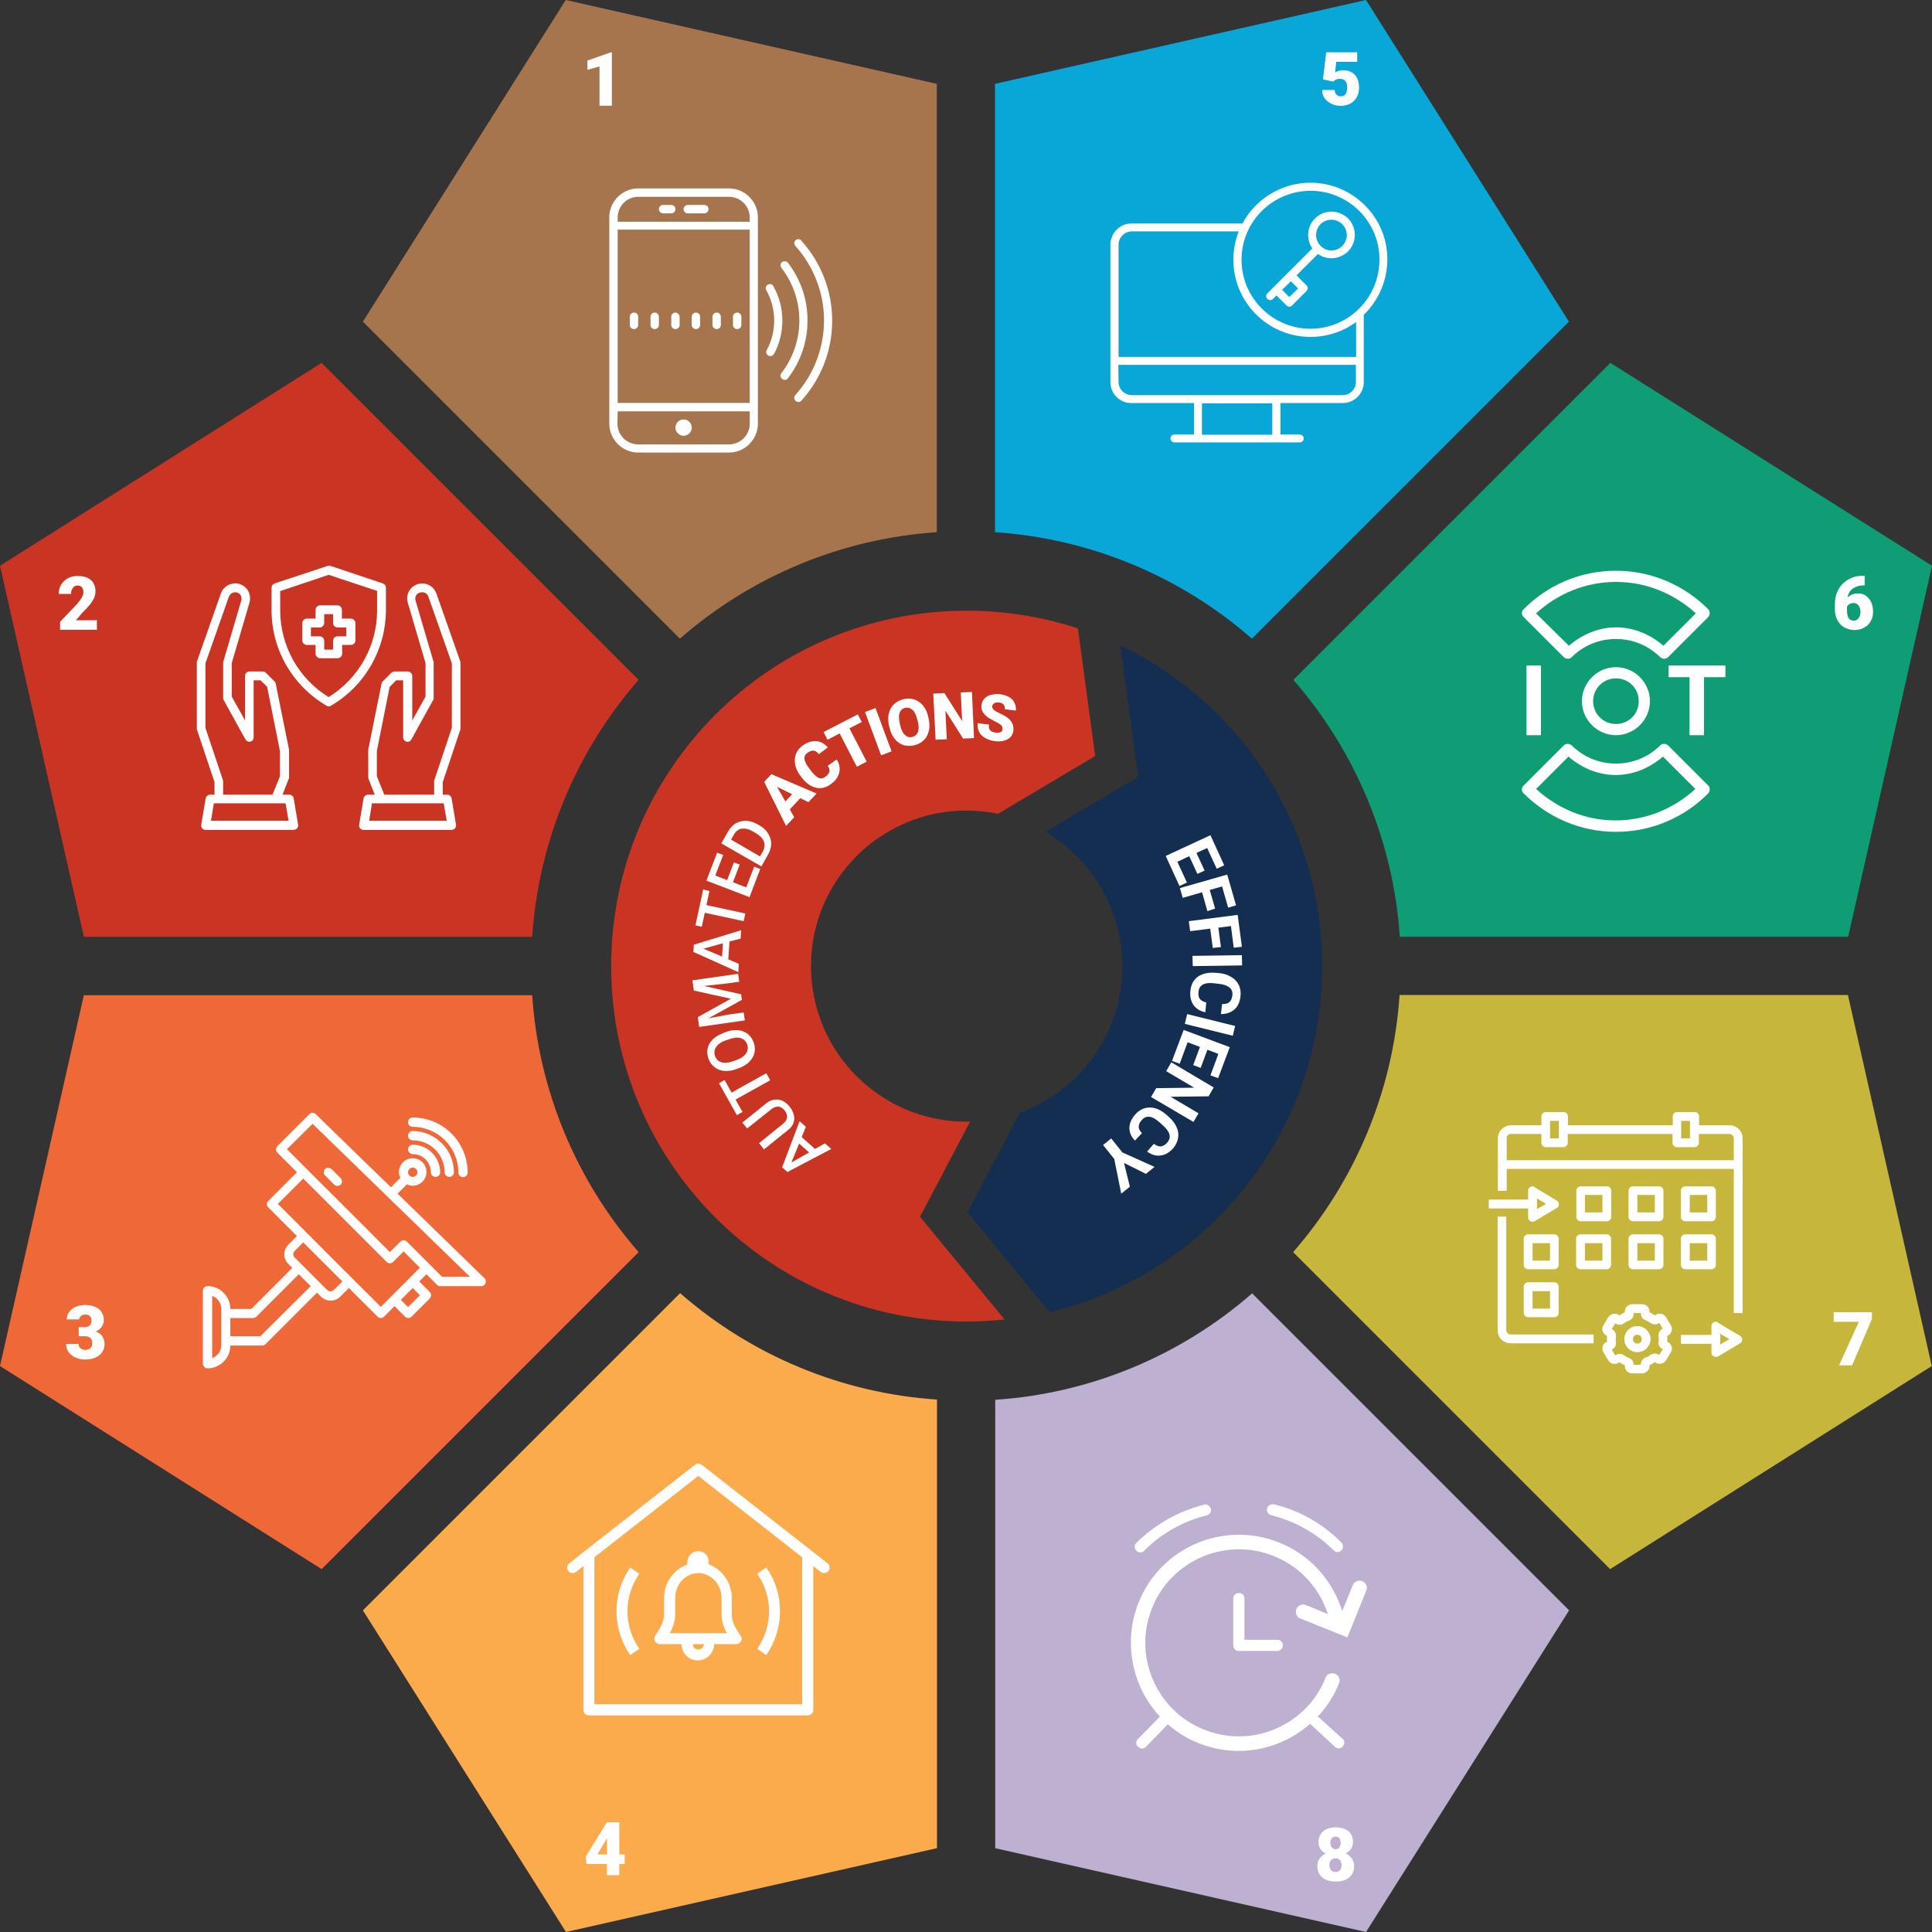 <?xml version="1.0" encoding="UTF-8"?><svg id="master" xmlns="http://www.w3.org/2000/svg" viewBox="0 0 829.5 829.5"><rect x="0" y="0" width="829.5" height="829.5" fill="#333333" stroke="none"/><defs><style>.cls-1{fill:#ef6938;}.cls-2{fill:#fff;}.cls-3{fill:#fbaa4c;}.cls-4{fill:#bdb0d0;}.cls-5{fill:#a7754d;}.cls-6{fill:#c7b63c;}.cls-7{fill:#ca3422;}.cls-8{fill:#132e50;}.cls-9{fill:#0f9d76;}.cls-10{fill:#09a7d8;}.cls-11{isolation:isolate;}</style></defs><path class="cls-7" d="M416.5,481.6h-1.5c-36.9,0-66.8-29.9-66.8-66.8s29.9-66.8,66.8-66.8c4.6,0,9.1,.5,13.5,1.4l41.7-24.8-7.4-54.8c-15-4.9-31.1-7.6-47.8-7.6-84.3,0-152.6,68.3-152.6,152.6s68.3,152.6,152.6,152.6c5.5,0,11-.3,16.3-.9l-36.3-44.1,21.5-40.8Z"/><path class="cls-8" d="M567.7,414.8c0-60.7-35.4-113.1-86.7-137.7l7.7,56.4-39.9,23.7c19.8,11.6,33.1,33.1,33.1,57.7,0,28.9-18.4,53.6-44.1,62.9l-22.4,42.7,35.3,42.9c67.1-16.2,117-76.6,117-148.6Z"/><g id="Shapes_colour"><path class="cls-10" d="M427.2,228.5c40.7,2.7,79.6,18.8,110.3,45.7l136.1-136.1L586.5,0l-159.3,36V228.5h0Z"/><path class="cls-9" d="M601,402.2h192.5l36-159.3-138.1-87.1-136.1,136.1c26.8,30.7,43,69.6,45.7,110.3Z"/><path class="cls-4" d="M427.2,793.5l159.3,36,87.2-138.1-136.1-136.1c-30.8,26.9-69.6,43-110.3,45.7v192.5h-.1Z"/><path class="cls-7" d="M36,402.2H228.5c2.7-40.7,18.8-79.6,45.7-110.3L138.1,155.8,0,242.9l36,159.3Z"/><path class="cls-1" d="M0,586.5l138.1,87.2,136.1-136.1c-26.9-30.8-43-69.6-45.7-110.3H36L0,586.5Z"/><path class="cls-3" d="M155.8,691.4l87.2,138.1,159.3-36v-192.6c-40.7-2.7-79.6-18.8-110.3-45.7l-136.2,136.2Z"/><path class="cls-5" d="M155.8,138.1l136.1,136.1c30.8-26.9,69.6-43,110.3-45.7V36L242.9,0l-87.1,138.1Z"/><g id="iot"><path class="cls-6" d="M555.2,537.6l136.1,136.1,138.1-87.2-36-159.3h-192.5c-2.7,40.7-18.8,79.6-45.7,110.4Z"/></g></g><g id="Text"><g class="cls-11"><path class="cls-2" d="M514.1,375.2l-3.5-7.6-5.1,2.4,4.1,8.9-3.2,1.5-5.9-12.9,19.2-8.9,5.9,12.9-3.2,1.5-4.1-8.9-4.6,2.1,3.5,7.6-3.1,1.4Z"/></g><g class="cls-11"><path class="cls-2" d="M518.4,391.2l-2.3-8.1-8.3,2.4-1.2-4.2,20.3-5.8,3.8,13.2-3.4,1-2.6-9.1-5.3,1.5,2.3,8-3.3,1.1Z"/></g><g class="cls-11"><path class="cls-2" d="M520.7,407l-1.1-8.3-8.6,1.1-.6-4.3,21-2.7,1.8,13.7-3.5,.4-1.2-9.3-5.4,.7,1.1,8.3-3.5,.4Z"/></g><g class="cls-11"><path class="cls-2" d="M512.1,414.8l-.1-4.4,21.2-.3,.1,4.4-21.2,.3Z"/></g><g class="cls-11"><path class="cls-2" d="M517.5,434.6c-2.2-.4-3.9-1.5-5.1-3.1-1.1-1.7-1.6-3.7-1.3-6.2,.3-2.7,1.4-4.7,3.4-6.1,2-1.3,4.6-1.8,7.7-1.5l1.3,.1c2,.2,3.8,.8,5.2,1.7,1.5,.9,2.5,2,3.2,3.5,.7,1.4,.9,3,.7,4.8-.3,2.4-1.1,4.3-2.6,5.6-1.5,1.3-3.4,2-5.8,2l.5-4.3c1.4,0,2.4-.2,3.1-.8,.7-.6,1.1-1.5,1.3-2.9s-.2-2.6-1.2-3.4-2.5-1.4-4.7-1.6l-1.6-.2c-2.3-.3-4-.1-5.1,.5s-1.8,1.6-1.9,3.1c-.2,1.3,0,2.4,.6,3.1,.5,.7,1.4,1.2,2.7,1.5l-.4,4.2Z"/></g><g class="cls-11"><path class="cls-2" d="M508.7,439.6l1-4.2,20.6,5.1-1,4.2-20.6-5.1Z"/></g><g class="cls-11"><path class="cls-2" d="M512.3,457.3l2.9-7.8-5.3-2-3.4,9.2-3.3-1.2,5-13.3,19.8,7.4-5,13.3-3.3-1.2,3.4-9.2-4.7-1.8-2.9,7.8-3.2-1.2Z"/></g><g class="cls-11"><path class="cls-2" d="M494.2,471l2.2-3.8,16.3-.2-12-7.1,2.2-3.8,18.2,10.8-2.2,3.8-16.3,.2,12,7.1-2.2,3.7-18.2-10.7Z"/></g><g class="cls-11"><path class="cls-2" d="M487.3,489.7c-1.6-1.6-2.4-3.4-2.4-5.4s.9-3.9,2.5-5.8c1.8-2,3.9-3,6.3-3s4.8,1.1,7.2,3.2l1,.9c1.5,1.3,2.6,2.8,3.3,4.4s.9,3.1,.6,4.7c-.3,1.5-1,3-2.1,4.3-1.6,1.8-3.4,2.9-5.4,3.1-2,.3-3.9-.3-5.8-1.7l2.9-3.3c1.1,.8,2.1,1.2,3,1.1s1.8-.6,2.7-1.6c1-1.1,1.3-2.3,1-3.5s-1.3-2.6-2.9-4l-1.2-1.1c-1.7-1.5-3.2-2.4-4.4-2.5-1.3-.2-2.4,.3-3.4,1.4-.9,1-1.3,2-1.3,2.9s.5,1.8,1.4,2.7l-3,3.2Z"/></g><g class="cls-11"><path class="cls-2" d="M482.6,499.3l2.5,10.2-3.7,3-3-14.9-4.8-6,3.5-2.8,4.8,6,13.8,6.2-3.7,3-9.4-4.7Z"/></g><g class="cls-11"><path class="cls-2" d="M344.2,488.2l5.7,5.1,4.3-2.4,2.7,2.4-18.8,9.9-2.3-2,7.5-19.8,2.7,2.4-1.8,4.4Zm3.2,6.6l-4.3-3.8-3.3,8.1,7.6-4.3Z"/></g><g class="cls-11"><path class="cls-2" d="M318.7,482l10.3-8.3c1.6-1.3,3.4-1.8,5.2-1.6,1.8,.3,3.4,1.3,4.8,3,1.4,1.8,2.1,3.6,2,5.4s-1,3.4-2.7,4.7l-10.3,8.3-2.1-2.7,10.3-8.3c1-.8,1.6-1.7,1.7-2.7s-.2-2-1-3c-1.7-2.1-3.6-2.2-5.8-.5l-10.3,8.2-2.1-2.5Z"/></g><g class="cls-11"><path class="cls-2" d="M311.1,463.7l3,5.4,14.9-8.3,1.7,3-14.9,8.3,3,5.3-2.4,1.4-7.7-13.7,2.4-1.4Z"/></g><g class="cls-11"><path class="cls-2" d="M311.6,443.1c1.8-.7,3.5-.9,5.2-.8,1.6,.1,3,.7,4.2,1.6s2,2.1,2.6,3.7c.5,1.5,.7,3,.3,4.4-.3,1.4-1,2.7-2.2,3.9-1.1,1.1-2.6,2-4.4,2.7l-1.1,.4c-1.8,.7-3.5,.9-5.2,.8-1.6-.1-3-.7-4.2-1.6s-2-2.1-2.6-3.6c-.5-1.5-.7-3-.4-4.4,.3-1.4,1-2.7,2.2-3.9,1.1-1.1,2.6-2,4.4-2.7l1.2-.5Zm.2,3.5c-2.1,.7-3.5,1.7-4.3,2.9-.8,1.2-1,2.5-.5,3.9s1.4,2.3,2.8,2.7c1.4,.4,3.1,.2,5.1-.5l1.1-.4c2-.7,3.5-1.7,4.3-2.9,.8-1.2,1-2.5,.5-3.9s-1.5-2.3-2.8-2.7c-1.4-.4-3.1-.2-5.2,.6l-1,.3Z"/></g><g class="cls-11"><path class="cls-2" d="M299.6,436.7l14.2-7.9-15.9-3.5-.6-4.4,19.6-2.8,.5,3.4-6.5,.9-8.7,.9,16,3.6,.3,2.4-14.3,7.9,8.6-1.6,6.5-.9,.5,3.4-19.6,2.8-.6-4.2Z"/></g><g class="cls-11"><path class="cls-2" d="M313.2,404.2l-.5,7.7,4.5,1.9-.2,3.6-19.3-8.7,.2-3.1,20.3-6.2-.2,3.6-4.8,1.2Zm-3.2,6.5l.4-5.7-8.4,2.3,8,3.4Z"/></g><g class="cls-11"><path class="cls-2" d="M304.6,382.6l-1.3,6,16.7,3.6-.7,3.3-16.7-3.6-1.3,6-2.7-.6,3.3-15.4,2.7,.7Z"/></g><g class="cls-11"><path class="cls-2" d="M317.6,371.2l-2.9,7.6,5.7,2.2,3.4-8.9,2.6,1-4.6,12.1-18.5-7.1,4.6-12,2.6,1-3.4,8.8,5.1,2,2.9-7.6,2.5,.9Z"/></g><g class="cls-11"><path class="cls-2" d="M326.9,372l-17.2-9.9,2.9-5.1c.9-1.5,2-2.7,3.3-3.5,1.4-.8,2.8-1.1,4.5-1.1,1.6,.1,3.2,.6,4.8,1.5l.9,.5c1.6,.9,2.9,2.1,3.7,3.5,.9,1.4,1.3,2.8,1.3,4.4s-.5,3.2-1.4,4.7l-2.8,5Zm-13-11.5l12.4,7.2,1.1-1.9c.9-1.6,1.1-3,.6-4.4s-1.7-2.6-3.5-3.7l-1-.6c-1.9-1.1-3.5-1.5-5-1.3s-2.6,1.1-3.5,2.7l-1.1,2Z"/></g><g class="cls-11"><path class="cls-2" d="M343.6,342.7l-4.5,4.8,1.9,3.4-3.5,3.7-9.4-18.9,3.1-3.3,19.4,8.3-3.5,3.7-3.5-1.7Zm-6.4,1.4l2.9-3.1-6.5-3.2,3.6,6.3Z"/></g><g class="cls-11"><path class="cls-2" d="M359.2,326.1c.8,1.1,1.2,2.3,1.3,3.6,.1,1.3-.2,2.5-.8,3.7-.6,1.2-1.6,2.3-2.9,3.2-2.1,1.6-4.2,2.1-6.5,1.6-2.2-.5-4.2-1.9-6.1-4.4l-.6-.8c-1.2-1.6-1.9-3.1-2.2-4.7-.3-1.6-.2-3.1,.3-4.5s1.5-2.6,2.8-3.6c1.9-1.4,3.9-2.1,5.8-2s3.6,1,5.1,2.7l-3.8,2.9c-.8-.9-1.5-1.5-2.3-1.5-.8-.1-1.6,.2-2.6,.9-1,.7-1.4,1.6-1.3,2.6s.7,2.4,1.9,3.9l.8,1.1c1.3,1.7,2.4,2.7,3.4,3.2,1,.4,2,.2,3-.6,.9-.7,1.4-1.4,1.6-2.1,.2-.8-.1-1.6-.7-2.5l3.8-2.7Z"/></g><g class="cls-11"><path class="cls-2" d="M370,310l-5.3,2.7,7.4,14.3-4.2,2.2-7.4-14.3-5.2,2.7-1.7-3.3,14.7-7.6,1.7,3.3Z"/></g><g class="cls-11"><path class="cls-2" d="M382.8,322.6l-4.5,1.7-6.9-18.6,4.5-1.7,6.9,18.6Z"/></g><g class="cls-11"><path class="cls-2" d="M398.7,308.6c.4,1.9,.5,3.6,.1,5.2s-1.1,3-2.2,4c-1.1,1.1-2.5,1.8-4.1,2.2-1.6,.4-3.2,.3-4.6-.1-1.4-.5-2.7-1.3-3.7-2.6-1-1.2-1.8-2.8-2.2-4.6l-.3-1.1c-.4-1.9-.5-3.6-.1-5.2s1.1-3,2.2-4c1.1-1.1,2.5-1.8,4.1-2.2,1.6-.4,3.2-.3,4.6,.1,1.5,.5,2.7,1.4,3.8,2.6,1,1.3,1.8,2.8,2.2,4.7l.2,1Zm-4.9,.3c-.4-1.9-1.1-3.3-2-4.1-.9-.8-1.9-1.1-3.1-.9-2.3,.5-3.2,2.6-2.5,6.1l.3,1.4c.4,1.9,1.1,3.3,2,4.1,.9,.9,1.9,1.2,3.2,.9,1.2-.3,2-1,2.4-2.1s.4-2.7,0-4.5l-.3-.9Z"/></g><g class="cls-11"><path class="cls-2" d="M418.2,316.9l-4.7,.2-7.6-12,.6,12.3-4.8,.2-1-19.8,4.8-.2,7.6,12-.6-12.3,4.8-.2,.9,19.8Z"/></g><g class="cls-11"><path class="cls-2" d="M430.4,313.1c.1-.7-.1-1.3-.5-1.7-.4-.4-1.3-1-2.4-1.5-1.2-.6-2.1-1.1-2.9-1.6-2.4-1.6-3.5-3.4-3.2-5.6,.1-1.1,.6-2,1.3-2.8,.7-.8,1.7-1.3,2.9-1.6,1.2-.3,2.6-.4,4-.2,1.4,.2,2.6,.6,3.7,1.2s1.8,1.5,2.3,2.5,.7,2.1,.5,3.3l-4.7-.6c.1-.8-.1-1.5-.5-2s-1.1-.8-1.9-.9-1.5,0-2.1,.3c-.5,.3-.8,.8-.9,1.3s.2,1,.6,1.5c.5,.5,1.4,1,2.7,1.6,1.3,.6,2.4,1.2,3.2,1.8,2,1.5,2.8,3.3,2.6,5.5-.2,1.7-1,3-2.5,3.8-1.4,.8-3.3,1.1-5.5,.8-1.6-.2-3-.7-4.2-1.4-1.2-.7-2.1-1.6-2.6-2.7s-.7-2.3-.5-3.6l4.8,.6c-.1,1.1,0,1.9,.5,2.4,.5,.6,1.3,.9,2.6,1.1,.8,.1,1.4,0,1.9-.3,.5-.1,.8-.6,.8-1.2Z"/></g></g><g id="Remote_reset"><path class="cls-2" d="M501.4,740.33l.7,.6c3.7,3.1,7.8,5.6,12.3,7.4,16,6.5,34.1,3.6,47.4-7.6l.7-.6,10.7,9.9c.5,.4,1,.6,1.6,.6,.5,0,1.2-.1,1.7-.8,.5-.5,.7-1.2,.7-1.8s-.3-1.1-.8-1.5l-10.6-9.6,.7-.7c3.6-4,6.4-8.5,8.4-13.5,.7-1.6-.1-3.4-1.7-4.1-.8-.3-1.6-.3-2.4,0s-1.4,.9-1.7,1.7v.1c-4,10-11.7,17.7-21.6,21.9-9.9,4.2-20.8,4.2-30.7,.2-10-4-17.7-11.7-21.9-21.6-4.2-9.9-4.2-20.8-.2-30.7,8.3-20.5,31.8-30.4,52.3-22.1,10.4,4.2,18.3,12.3,22.4,22.8l.8,2.1-9.5-3.9c-.8-.3-1.6-.3-2.4,0-.8,.3-1.4,.9-1.7,1.7s-.3,1.6,0,2.4,.9,1.4,1.7,1.7h.1l20.1,8.1,8.1-20.1c.7-1.6-.1-3.4-1.7-4.1h-.1c-1.6-.6-3.4,.2-4,1.8l-4.5,11-.9-2.4c-4.5-12.2-14-22.1-26.1-26.9-23.7-9.6-50.8,1.8-60.4,25.6-6.6,16.3-3.3,35.3,8.5,48.4l.6,.7-9.5,9.7c-.5,.4-.7,1-.7,1.6s.3,1.2,.8,1.6c.5,.5,1.1,.8,1.7,.8s1.3-.2,1.6-.6l9.5-9.8h0Zm30.5-56.4c-1.4,0-2.4,1-2.4,2.4v20.1c0,1.4,1,2.4,2.4,2.4h16.5c1.3,0,2.4-1.1,2.4-2.4s-1-2.4-2.4-2.4h-14.1v-17.8c0-1.3-1-2.3-2.4-2.3h0Zm14.4-38c-1.1,0-2,.7-2.3,1.8-.3,1.2,.5,2.5,1.8,2.8,10.2,2.6,19.5,7.8,26.8,15.1,1,1,2.3,1,3.3,0,.5-.4,.7-1,.7-1.6,0-.7-.2-1.3-.7-1.8-8.1-8.1-18.1-13.8-29.1-16.4-.1,.1-.3,.1-.5,.1h0Zm-28.8,0c-.2,0-.4,0-.5,.1-11.1,2.8-21.1,8.5-29.1,16.4-.5,.4-.7,1-.7,1.6,0,.7,.2,1.3,.7,1.8s1,.7,1.7,.7,1.3-.2,1.6-.7c7.4-7.4,16.7-12.7,26.9-15.2,1.3-.3,2.1-1.6,1.8-2.8-.4-1.2-1.4-1.9-2.4-1.9h0Z"/></g><g id="Numbers"><g class="cls-11"><path class="cls-2" d="M262.7,45.4h-5.3V28.5l-5.2,1.5v-4l10-3.5h.5v22.9Z"/></g><g class="cls-11"><path class="cls-2" d="M41.6,270.4h-15.8v-3.4l7.3-7.7c1.8-2.1,2.7-3.7,2.7-4.9,0-1-.2-1.7-.6-2.2-.4-.5-1-.8-1.9-.8-.8,0-1.5,.3-2,1s-.8,1.5-.8,2.6h-5.3c0-1.4,.3-2.7,1-3.9,.7-1.2,1.7-2.1,2.9-2.8,1.2-.7,2.6-1,4.2-1,2.5,0,4.4,.6,5.7,1.7s2,2.8,2,4.9c0,.9-.2,1.8-.5,2.6-.3,.8-.9,1.7-1.6,2.7-.7,.9-1.8,2.2-3.4,3.7l-2.9,3.4h9s0,4.1,0,4.1Z"/></g><g class="cls-11"><path class="cls-2" d="M33.8,569.8h2.5c2,0,3-1,3-2.9,0-.8-.2-1.4-.7-1.8-.5-.5-1.1-.7-2-.7-.7,0-1.3,.2-1.8,.6s-.8,.9-.8,1.5h-5.3c0-1.2,.3-2.3,1-3.2s1.6-1.7,2.8-2.2,2.5-.8,3.9-.8c2.5,0,4.5,.6,6,1.7,1.4,1.2,2.2,2.7,2.2,4.8,0,1-.3,1.9-.9,2.8-.6,.9-1.5,1.6-2.6,2.1,1.2,.4,2.2,1.1,2.8,2s1,2,1,3.3c0,2-.8,3.7-2.3,4.9s-3.6,1.8-6.2,1.8c-1.5,0-2.9-.3-4.1-.9-1.3-.6-2.2-1.4-2.9-2.4s-1-2.1-1-3.4h5.3c0,.7,.3,1.3,.8,1.8,.6,.5,1.3,.8,2.1,.8,.9,0,1.7-.3,2.2-.8,.6-.5,.8-1.2,.8-2,0-1.1-.3-2-.9-2.4-.6-.5-1.4-.7-2.4-.7h-2.5v-3.9Z"/></g><g class="cls-11"><path class="cls-2" d="M265.9,796.2h2.3v4.1h-2.3v4.8h-5.3v-4.8h-8.8l-.3-3.2,9.1-14.7h5.3v13.8Zm-9.4,0h4.1v-7l-.3,.5-3.8,6.5Z"/></g><g class="cls-11"><path class="cls-2" d="M568.01,34.05l1.4-11.6h13.3v4.1h-9l-.5,4.5c.4-.2,.9-.4,1.5-.6,.6-.2,1.2-.3,1.8-.3,2.3,0,4,.7,5.2,2s1.8,3.2,1.8,5.6c0,1.5-.3,2.8-1,4s-1.6,2.1-2.7,2.7c-1.2,.6-2.6,1-4.2,1-1.4,0-2.8-.3-4-.9s-2.2-1.4-2.9-2.4-1.1-2.2-1-3.5h5.3c.1,.8,.3,1.5,.8,2s1.1,.7,1.9,.7c1.8,0,2.7-1.3,2.7-3.9,0-2.4-1.1-3.6-3.2-3.6-1.2,0-2.1,.4-2.8,1.2l-4.4-1Z"/></g><g class="cls-11"><path class="cls-2" d="M800.6,247.2v4.1h-.2c-2,0-3.6,.5-4.9,1.4-1.3,.9-2,2.3-2.3,3.9,1.2-1.2,2.7-1.8,4.5-1.8,2,0,3.5,.7,4.7,2.2,1.2,1.4,1.8,3.3,1.8,5.7,0,1.4-.3,2.8-1,4s-1.6,2.2-2.9,2.8c-1.2,.7-2.6,1-4.1,1-1.6,0-3.1-.4-4.3-1.1-1.3-.7-2.3-1.8-3-3.1-.7-1.4-1.1-2.9-1.1-4.7v-2.1c0-2.3,.5-4.5,1.5-6.3,1-1.9,2.4-3.3,4.3-4.4,1.9-1.1,3.9-1.6,6.2-1.6h.8Zm-4.8,11.7c-.7,0-1.3,.2-1.8,.5s-.8,.7-1,1.2v1.6c0,2.9,1,4.3,3,4.3,.8,0,1.5-.4,2-1.1,.5-.7,.8-1.6,.8-2.7s-.3-2-.8-2.7-1.2-1.1-2.2-1.1Z"/></g><g class="cls-11"><path class="cls-2" d="M803.7,566.3l-8.5,19.9h-5.6l8.5-18.7h-10.8v-4.1h16.4v2.9h0Z"/></g><g class="cls-11"><path class="cls-2" d="M580.9,790.85c0,1.1-.3,2.1-.8,2.9s-1.3,1.5-2.3,2c1.1,.5,1.9,1.3,2.6,2.2,.6,.9,1,2,1,3.3,0,2-.7,3.6-2.1,4.8-1.4,1.2-3.3,1.8-5.8,1.8s-4.4-.6-5.8-1.8c-1.4-1.2-2.1-2.8-2.1-4.8,0-1.2,.3-2.3,.9-3.2s1.5-1.7,2.7-2.2c-1-.5-1.7-1.2-2.3-2s-.8-1.8-.8-2.9c0-2,.7-3.5,2-4.7,1.3-1.1,3.2-1.7,5.4-1.7s4.1,.6,5.5,1.7c1.2,1.1,1.9,2.6,1.9,4.6Zm-4.9,10c0-.9-.2-1.7-.7-2.2s-1.1-.8-1.9-.8-1.4,.3-1.9,.8-.7,1.2-.7,2.2c0,.9,.2,1.6,.7,2.1s1.1,.8,1.9,.8,1.4-.3,1.9-.8,.7-1.2,.7-2.1Zm-2.6-12.3c-.7,0-1.2,.2-1.6,.7-.4,.5-.6,1.1-.6,1.9s.2,1.5,.6,2,.9,.8,1.7,.8c.7,0,1.3-.2,1.6-.8s.5-1.2,.5-2-.2-1.5-.6-1.9c-.3-.5-.9-.7-1.6-.7Z"/></g></g><g id="task-scheduler"><path class="cls-2" d="M663.7,477.45c-1,0-1.9,.8-1.9,1.9v3.8h-13.1c-3.1,0-5.6,2.5-5.6,5.6v22.5h3.8v-9.4h97.5v61.9h3.8v-75c0-3.1-2.5-5.6-5.6-5.6h-13.1v-3.8c0-1-.8-1.9-1.9-1.9h-7.5c-1,0-1.9,.8-1.9,1.9v3.8h-45v-3.8c0-1-.8-1.9-1.9-1.9h-7.6Zm1.8,3.8h3.8v7.5h-3.8v-7.5Zm56.3,0h3.8v7.5h-3.8v-7.5Zm-73.1,5.6h13.1v3.8c0,1,.8,1.9,1.9,1.9h7.5c1,0,1.9-.8,1.9-1.9v-3.8h45v3.8c0,1,.8,1.9,1.9,1.9h7.5c1,0,1.9-.8,1.9-1.9v-3.8h13.1c1,0,1.9,.8,1.9,1.9v9.4h-97.5v-9.4c-.1-1.1,.7-1.9,1.8-1.9h0Zm30,22.5c-1,0-1.9,.8-1.9,1.9v11.2c0,1,.8,1.9,1.9,1.9h11.2c1,0,1.9-.8,1.9-1.9v-11.2c0-1-.8-1.9-1.9-1.9h-11.2Zm22.4,0c-1,0-1.9,.8-1.9,1.9v11.2c0,1,.8,1.9,1.9,1.9h11.2c1,0,1.9-.8,1.9-1.9v-11.2c0-1-.8-1.9-1.9-1.9h-11.2Zm22.5,0c-1,0-1.9,.8-1.9,1.9v11.2c0,1,.8,1.9,1.9,1.9h11.2c1,0,1.9-.8,1.9-1.9v-11.2c0-1-.8-1.9-1.9-1.9h-11.2Zm-65.7,0c-1,.1-1.8,.9-1.8,1.9v3.8h-16.9v3.8h16.9v3.8c0,1,.8,1.9,1.9,1.9,.3,0,.7-.1,1-.3l9.4-5.6c.9-.5,1.2-1.7,.6-2.6-.2-.3-.4-.5-.6-.6l-9.4-5.6c-.3-.4-.7-.5-1.1-.5h0Zm22.6,3.7h7.5v7.5h-7.5v-7.5Zm22.5,0h7.5v7.5h-7.5v-7.5Zm22.5,0h7.5v7.5h-7.5v-7.5Zm-65.6,1.5l3.9,2.3-3.9,2.3v-4.6h0Zm-16.9,7.9v48.7c0,3.1,2.5,5.6,5.6,5.6h35.6v-3.8h-35.6c-1,0-1.9-.8-1.9-1.9v-48.7h-3.7v.1Zm13.1,7.5c-1,0-1.9,.8-1.9,1.9v11.2c0,1,.8,1.9,1.9,1.9h11.2c1,0,1.9-.8,1.9-1.9v-11.2c0-1-.8-1.9-1.9-1.9h-11.2Zm22.5,0c-1,0-1.9,.8-1.9,1.9v11.2c0,1,.8,1.9,1.9,1.9h11.2c1,0,1.9-.8,1.9-1.9v-11.2c0-1-.8-1.9-1.9-1.9h-11.2Zm22.5,0c-1,0-1.9,.8-1.9,1.9v11.2c0,1,.8,1.9,1.9,1.9h11.2c1,0,1.9-.8,1.9-1.9v-11.2c0-1-.8-1.9-1.9-1.9h-11.2Zm22.5,0c-1,0-1.9,.8-1.9,1.9v11.2c0,1,.8,1.9,1.9,1.9h11.2c1,0,1.9-.8,1.9-1.9v-11.2c0-1-.8-1.9-1.9-1.9h-11.2Zm-65.6,3.8h7.5v7.5h-7.5v-7.5Zm22.5,0h7.5v7.5h-7.5v-7.5Zm22.5,0h7.5v7.5h-7.5v-7.5Zm22.5,0h7.5v7.5h-7.5v-7.5Zm-69.4,16.8c-1,0-1.9,.8-1.9,1.9v11.2c0,1,.8,1.9,1.9,1.9h11.2c1,0,1.9-.8,1.9-1.9v-11.2c0-1-.8-1.9-1.9-1.9h-11.2Zm1.9,3.8h7.5v7.5h-7.5v-7.5Zm42.8,5.6c-1.7,0-3.2,1.4-3.2,3.1v.4c-.8,.4-1.6,.8-2.3,1.3l-.5-.3c-1.5-.8-3.4-.3-4.3,1.1l-2.1,3.5c-.4,.7-.6,1.6-.3,2.4,.2,.8,.8,1.5,1.5,1.9l.4,.2c-.1,.8-.1,1.6,0,2.5l-.4,.2c-.8,.4-1.3,1.1-1.5,1.9s-.1,1.7,.3,2.4l2.1,3.5c.9,1.5,2.8,2,4.3,1.1l.5-.3c.7,.5,1.5,1,2.3,1.3v.4c0,1.7,1.4,3.1,3.2,3.1h4.2c1.7,0,3.2-1.4,3.2-3.1v-.4c.8-.4,1.6-.8,2.3-1.3l.5,.3c1.5,.8,3.4,.3,4.3-1.1l2.1-3.5c.4-.7,.6-1.6,.3-2.4-.2-.8-.8-1.5-1.5-1.9l-.4-.2c.1-.8,.1-1.6,0-2.5l.4-.2c.8-.4,1.3-1.1,1.5-1.9s.1-1.7-.3-2.4l-2.1-3.5c-.9-1.5-2.8-2-4.3-1.1l-.5,.3c-.7-.5-1.5-1-2.3-1.3v-.4c0-1.8-1.4-3.1-3.2-3.1h-4.2Zm.6,3.8h3.1v.2c0,1.3,.8,2.5,2,2.9,.7,.3,1.4,.7,2.1,1.1,1,.8,2.4,.9,3.5,.2l.3-.2,1.5,2.5-.2,.1c-1.1,.6-1.8,1.9-1.6,3.1,0,.4,.1,.8,.1,1.2s0,.8-.1,1.2c-.2,1.3,.5,2.5,1.6,3.1l.2,.1-1.5,2.5-.3-.2c-1.1-.6-2.5-.5-3.5,.2-.6,.5-1.3,.9-2.1,1.1-1.2,.5-2,1.6-2,2.9v.2h-3.1c0-1.3-.8-2.5-2-2.9-.7-.3-1.4-.7-2.1-1.1-1-.8-2.4-.9-3.5-.2l-.3,.2-1.5-2.5,.2-.1c1.1-.6,1.8-1.9,1.6-3.1,0-.4-.1-.8-.1-1.2s0-.8,.1-1.2c.2-1.3-.5-2.5-1.6-3.1l-.2-.1,1.5-2.5,.3,.2c1.1,.6,2.5,.5,3.5-.2,.6-.5,1.3-.9,2.1-1.1,1.2-.5,2-1.6,2-2.9v-.4h0Zm35.2,3.7c-1,.1-1.8,.9-1.8,1.9v3.8h-13.1v3.8h13.1v3.8c0,.7,.4,1.3,1,1.6,.6,.3,1.3,.3,1.9,0l9.4-5.6c.9-.5,1.2-1.7,.6-2.6-.2-.3-.4-.5-.6-.6l-9.4-5.6c-.3-.4-.7-.5-1.1-.5h0Zm-33.4,1.9c-3.1-.1-5.7,2.3-5.8,5.4v.2c0,3.1,2.5,5.6,5.6,5.6s5.6-2.5,5.7-5.6c-.1-3-2.5-5.5-5.5-5.6h0Zm35.4,3.3l3.9,2.3-3.9,2.3v-4.6h0Zm-35.6,.4c1,0,1.9,.8,1.9,1.9s-.8,1.9-1.9,1.9-1.9-.8-1.9-1.9,.8-1.9,1.9-1.9Z"/></g><g id="nb-iot"><g id="New_Icons"><path class="cls-2" d="M653.4,339.15c.1,.5,.3,1.1,.8,1.5,10.1,10.1,24.1,16.5,39.6,16.5s29.5-6.3,39.6-16.5c.9-1,.9-2.5,0-3.4l-17.2-17.2c-1-.9-2.5-.9-3.4,0-4.8,4.8-11.5,7.8-19,7.8s-14.1-3-19-7.8c-1-.9-2.5-.9-3.4,0l-17.2,17.2c-.6,.5-.8,1.2-.8,1.9h0Zm6.1-.4l13.9-13.9c5.5,4.7,12.5,7.9,20.3,7.9s14.8-3.2,20.3-7.9l13.9,13.9c-9.1,8.3-21,13.5-34.3,13.5s-25-5.3-34.1-13.5Zm-6.1-75.3c.1,.5,.3,1.1,.8,1.5l17.2,17.2c1,.9,2.5,.9,3.4,0,4.8-4.8,11.5-7.8,19-7.8s14.1,3,19,7.8c1,.9,2.5,.9,3.4,0l17.2-17.2c.9-1,.9-2.5,0-3.4-10.1-10.1-24.1-16.5-39.6-16.5s-29.5,6.3-39.6,16.5c-.5,.4-.8,1.1-.8,1.9h0Zm6.1-.1c9.1-8.3,21-13.5,34.3-13.5s25.2,5.2,34.3,13.5l-13.9,13.9c-5.5-4.7-12.5-7.9-20.3-7.9s-14.8,3.2-20.3,7.9l-14.1-13.9h0Zm19.7,37.7c0,8,6.6,14.6,14.6,14.6s14.6-6.6,14.6-14.6-6.6-14.6-14.6-14.6-14.6,6.6-14.6,14.6Zm4.8,0c0-5.4,4.3-9.8,9.8-9.8s9.8,4.3,9.8,9.8-4.3,9.8-9.8,9.8-9.8-4.4-9.8-9.8Zm-22.4,14.6h-6.2v-29.9h6.2v29.9Zm79.2-24.9h-9.2v24.9h-6.2v-24.9h-9v-5h24.4v5h0Z"/></g></g><g id="key-manager"><path class="cls-2" d="M562.65,78.45c-12.6,0-23.6,7.1-29.2,17.5h-47.6c-5,0-9.1,4.1-9.1,9.1v59c0,5,4.1,9.1,9.1,9h26.8v13.5h-8.4c-1,0-1.7,.8-1.7,1.7s.8,1.7,1.7,1.7h53.8c1,0,1.7-.8,1.7-1.7s-.8-1.7-1.7-1.7h-8.3v-13.5h26.7c5,0,9.1-4,9.1-9.1v-28.8c6.4-6.2,10.1-14.8,10.1-23.8,.1-18-14.8-32.9-33-32.9h0Zm-1.2,3.5c16.3-.7,30.2,12,30.8,28.4v1.2c0,16.4-13.3,29.6-29.6,29.6s-29.6-13.3-29.6-29.6c0-15.9,12.5-28.9,28.4-29.6h0Zm10.2,8.9c-5.5,0-10,4.5-10,10,0,2.1,.6,4.1,1.8,5.8l-19.3,19.3c-.7,.7-.7,1.8,0,2.4s1.8,.7,2.4,0l1.5-1.5,4.3,4.3c.7,.7,1.8,.7,2.4,0l6.2-6.2c.7-.7,.7-1.8,0-2.4h0l-4.3-4.3,9.2-9.2c4.5,3.2,10.8,2.1,14-2.4s2.1-10.8-2.4-14c-1.7-1.1-3.7-1.8-5.8-1.8h0Zm-.3,3.5c3.6-.2,6.7,2.7,6.9,6.3v.3c0,3.6-3,6.6-6.6,6.6s-6.6-3-6.6-6.6c0-3.6,2.8-6.5,6.3-6.6h0Zm-85.5,5h46c-1.5,3.9-2.3,8-2.3,12.2,0,18.2,14.8,33.1,33.1,33.1,7,0,13.9-2.2,19.6-6.4v15h-102v-48.2c0-3.1,2.5-5.6,5.6-5.7h0Zm68.4,21.4l3.1,3.1-3.8,3.7-3.1-3.1,3.8-3.7Zm-74.1,35.9h102v7.4c0,3.1-2.5,5.6-5.6,5.6h-90.6c-3.1,0-5.7-2.5-5.7-5.6h0l-.1-7.4h0Zm35.9,16.5h30.2v13.5h-30.2v-13.5Z"/></g><g id="gs-net"><path class="cls-2" d="M299.8,628.4c-.5,0-1,.2-1.4,.5l-46.9,36.7-7.1,5.6c-1,.8-1.2,2.3-.4,3.3s2.3,1.2,3.3,.4l3.2-2.5v61.8c0,1.3,1,2.3,2.4,2.3h93.9c1.3,0,2.4-1,2.4-2.3v-61.8l3.2,2.5c1,.8,2.5,.6,3.3-.4s.6-2.5-.4-3.3h0l-7-5.5-47-36.8c-.4-.3-1-.5-1.5-.5h0Zm0,5.3l44.6,34.9v63.1h-89.2v-63.1l44.6-34.9Zm0,32.3c-2.6,0-4.7,2.1-4.7,4.7v1c-5.8,2.1-10,7.8-10,14.4v7c0,2.1-.7,4.1-1.8,6h0l-2,3.2c-.7,1.1-.4,2.5,.7,3.2,.4,.2,.8,.4,1.2,.4h9.4c0,3.9,3.2,7,7,7s7-3.2,7-7h9.4c1.3,0,2.4-1,2.4-2.3,0-.4-.1-.9-.4-1.2l-2-3.2c-1.1-1.9-1.8-3.9-1.8-6v-7c0-6.7-4.2-12.5-10-14.6v-.8c.3-2.7-1.8-4.8-4.4-4.8h0Zm-29.2,7c-3.7,5.3-5.9,11.8-5.9,18.8s2.2,13.5,5.9,18.8l3.9-2.7c-3.2-4.6-5.1-10.1-5.1-16.1s1.9-11.5,5.1-16.1l-3.9-2.7h0Zm58.4,0l-3.9,2.7c3.2,4.6,5.1,10.1,5.1,16.1s-1.9,11.5-5.1,16.1l3.9,2.7c3.7-5.3,5.9-11.8,5.9-18.8s-2.1-13.5-5.9-18.8h0Zm-29.2,2.4c5.4,0,10,4.8,10,10.7v7c0,3,.9,5.7,2.3,8.1h-24.5c1.3-2.4,2.3-5.1,2.3-8.1v-7c0-6,4.5-10.7,9.9-10.7h0Zm-2.3,30.5h4.7c0,1.3-1,2.3-2.4,2.3s-2.3-1-2.3-2.3Z"/></g><g id="cctv"><path class="cls-2" d="M134.1,477.8c-.5,0-1,.2-1.3,.6l-13.7,13.7c-.8,.8-.8,2,0,2.8h0l8.4,8.4-12.3,12.3c-.8,.8-.8,2,0,2.8h0l12.3,12.3-3.7,3.7c-2.3,2.3-2.3,6,0,8.3l1.7,1.7-17.6,17.6h-9c0-5.4-4.4-9.8-9.8-9.8-1.1,0-2,.9-2,2v31.3c0,1.1,.9,2,2,2,5.4,0,9.8-4.4,9.8-9.8h13.7c.5,0,1-.2,1.4-.6l22.1-22.1,1.7,1.7c2.3,2.3,6,2.3,8.3,0h0l3.7-3.7,12.3,12.3c.8,.8,2,.8,2.8,0h0l4.5-4.5,4.5,4.5c.8,.8,2,.8,2.8,0h0l7.8-7.8c.8-.8,.8-2,0-2.8h0l-4.5-4.5,3.1-3.1,4.5,4.5c.4,.4,.9,.6,1.4,.6h17.6c1.1,0,2-.9,2-2,0-.5-.2-1-.6-1.4l-37.3-36.3s.1,0,.1-.1l3.9-3.9h0c.8,.4,1.7,.6,2.5,.6,3.2,0,5.9-2.6,5.9-5.9s-2.6-5.9-5.9-5.9-5.9,2.6-5.9,5.9c0,.9,.2,1.7,.6,2.5h0l-3.9,3.9s-.1,.1-.1,.2l-32.4-31.5c-.4-.3-.9-.5-1.4-.5h0Zm43.1,2c-1.1,0-2,.9-2,2s.9,2,2,2c10.8,0,19.6,8.8,19.6,19.6,0,1.1,.9,2,2,2s2-.9,2-2c-.1-13.1-10.6-23.6-23.6-23.6h0Zm-43,2.7l67.6,65.7h-12l-15.1-15.1c-.8-.8-2-.8-2.8,0h0l-4.5,4.5-35.8-35.8-8.4-8.4,11-10.9h0Zm43,3.1c-1.1,0-2,.9-2,2s.9,2,2,2c7.6,0,13.7,6.1,13.7,13.7,0,1.1,.9,2,2,2s2-.9,2-2c-.1-9.8-8-17.6-17.7-17.7h0Zm0,5.9c-1.1,0-2,.9-2,2s.9,2,2,2c4.3,0,7.8,3.5,7.8,7.8,0,1.1,.9,2,2,2s2-.9,2-2c-.1-6.5-5.3-11.8-11.8-11.8h0Zm0,9.8c1.1,0,2,.9,2,2s-.9,2-2,2-2-.9-2-2,.9-2,2-2h0Zm-36.3,.1c-1.1,0-1.9,.9-1.9,2,0,.5,.2,1,.6,1.3l3.9,3.9c.8,.8,2,.7,2.8,0,.7-.8,.7-2,0-2.7l-3.9-3.9c-.4-.4-.9-.6-1.5-.6h0Zm-10.7,4.6l35.8,35.8c.8,.8,2,.8,2.8,0h0l4.5-4.5,7,7-16.8,16.8c-47.6-47.5,3.7,3.7-44.2-44.2l10.9-10.9h0Zm0,27.4l16.8,16.8-3.7,3.7c-.8,.7-2,.7-2.8,0l-14-14c-.8-.8-.8-2,0-2.8l3.7-3.7h0Zm-1.9,13.7l5.1,5.1-21.6,21.5h-12.9v-7.8h9.8c.5,0,1-.2,1.4-.6l18.2-18.2h0Zm48.9,5.9l3.1,3.1-5.1,5.1-3.1-3.1,5.1-5.1Zm-86.1,3.4c2.3,.8,3.9,3,3.9,5.5v15.7c0,2.5-1.6,4.7-3.9,5.5v-26.7h0Z"/></g><g id="audio-server"><path class="cls-2" d="M141.2,242.9c-.2,0-.4,0-.6,.1l-22.7,7.5c-.8,.3-1.3,1-1.3,1.8v9.8c0,16.7,8.9,32.2,23.3,40.7l.3,.2c.6,.4,1.3,.4,1.9,0l.3-.2c14.4-8.5,23.2-24,23.3-40.7v-9.8c0-.8-.5-1.5-1.3-1.8l-22.7-7.6c-.1,.1-.3,.1-.5,0h0Zm-.1,3.9l20.8,6.9v8.5c0,15.1-7.9,29.1-20.8,37.1-12.9-7.9-20.7-21.9-20.8-37.1v-8.4l20.8-7Zm-40.4,3.7c-2.7,.1-5,1.8-5.9,4.4l-10.2,29c-.1,.2-.1,.4-.1,.6v28.3c0,.2,0,.4,.1,.6l7.5,22.4v5.4h-1.9c-.9,0-1.7,.7-1.9,1.6l-1.9,11.3c-.2,1,.5,2,1.6,2.2h38.1c1,0,1.9-.8,1.9-1.9v-.3l-1.9-11.3c-.1-.9-.9-1.6-1.9-1.6h-2.9l2.7-6.9c.1-.2,.1-.5,.1-.7v-11.7l-5.7-28.3c-.1-.4-.2-.7-.5-1l-3.8-3.8c-.4-.4-.8-.5-1.3-.5h-5.7c-1,0-1.9,.9-1.9,1.9v19.1l-5.7-10.2v-14.4l7.6-25.9c1-3.5-.9-7.1-4.4-8.1-.5-.2-1.2-.3-2-.2h0Zm80.6,0c-3.6,0-6.5,2.9-6.5,6.5,0,.6,.1,1.2,.3,1.8l7.6,25.9v14.4l-5.7,10.2v-19.1c0-1-.9-1.9-1.9-1.9h-5.7c-.5,0-1,.2-1.3,.5l-3.8,3.8c-.3,.3-.4,.6-.5,1l-5.7,28.3v11.7c0,.2,0,.5,.1,.7l2.7,6.9h-2.9c-.9,0-1.7,.7-1.9,1.6l-1.9,11.3c-.2,1,.5,2,1.6,2.2h38.1c1,0,1.9-.8,1.9-1.9v-.3l-1.9-11.3c-.1-.9-.9-1.6-1.9-1.6h-1.9v-5.4l7.5-22.4c.1-.2,.1-.4,.1-.6v-28.3c0-.2,0-.4-.1-.6l-10.2-29c-.9-2.6-3.3-4.4-6.1-4.4h0Zm-80.4,3.8c1.5-.1,2.8,1.1,2.8,2.6,0,.3,0,.6-.1,.9l-7.7,26.2c-.1,.2-.1,.4-.1,.5v15.1c0,.3,.1,.6,.2,.9l9.4,17c.5,.9,1.7,1.2,2.6,.7,.6-.3,.9-1,.9-1.6v-24.5h3l2.8,2.8,5.5,27.6v10.8l-3.2,7.9h-21.2v-5.7c0-.2,0-.4-.1-.6l-7.5-22.4v-27.7l10.1-28.7c.5-1,1.4-1.8,2.6-1.8h0Zm80.3,0c1.2-.1,2.3,.7,2.7,1.8l10.1,28.7v27.7l-7.5,22.4c-.1,.2-.1,.4-.1,.6v5.7h-21.4l-3.2-7.9v-10.8l5.5-27.6,2.8-2.8h3v24.5c0,1,.9,1.9,1.9,1.9,.7,0,1.3-.4,1.6-1l9.4-17c.2-.3,.2-.6,.2-.9v-15.1c0-.2,0-.4-.1-.5l-7.7-26.2c-.4-1.5,.4-3,1.9-3.4,.4,0,.7-.1,.9-.1h0Zm-43.8,5.6c-1,0-1.9,.9-1.9,1.9v3.8h-3.8c-1,0-1.9,.9-1.9,1.9v7.5c0,1,.9,1.9,1.9,1.9h3.8v3.8c0,1,.9,1.9,1.9,1.9h7.6c1,0,1.9-.9,1.9-1.9v-3.8h3.8c1,0,1.9-.9,1.9-1.9v-7.5c0-1-.9-1.9-1.9-1.9h-3.9v-3.8c0-1-.9-1.9-1.9-1.9h-7.5Zm1.8,3.8h3.8v3.8c0,1,.9,1.9,1.9,1.9h3.8v3.8h-3.8c-1,0-1.9,.9-1.9,1.9v3.8h-3.8v-3.8c0-1-.9-1.9-1.9-1.9h-3.8v-3.8h3.8c1,0,1.9-.9,1.9-1.9v-3.8Zm-47.4,81.2h30.8l1.3,7.5h-33.3l1.2-7.5h0Zm67.9,0h30.8l1.3,7.5h-33.3l1.2-7.5h0Z"/></g><g id="asset-locator"><path class="cls-2" d="M274,80.9c-6.8,0-12.4,5.6-12.4,12.4v88.6c0,6.8,5.6,12.4,12.4,12.4h39c6.8,0,12.4-5.6,12.4-12.4V93.3c0-6.8-5.6-12.4-12.4-12.4,0,0-39,0-39,0Zm0,3.6h39c4.9,0,8.9,4,8.9,8.9v1.8h-56.7v-1.8c0-4.9,3.9-8.9,8.8-8.9h0Zm10.7,3.5c-1,0-1.8,.8-1.8,1.8s.8,1.8,1.8,1.8h3.5c1,0,1.8-.8,1.8-1.8s-.8-1.8-1.8-1.8h-3.5Zm10.6,0c-1,0-1.8,.8-1.8,1.8s.8,1.8,1.8,1.8h7.1c1,0,1.8-.8,1.8-1.8s-.8-1.8-1.8-1.8h-7.1Zm-30.1,10.6h56.7v74.4h-56.7V98.6h0Zm77.7,4.1c-.5,0-.9,.1-1.3,.4-.7,.7-.8,1.8-.1,2.5,7.9,8.8,12.3,20.2,12.3,32s-4.4,23.2-12.3,32c-.7,.7-.6,1.9,.1,2.5,.3,.3,.8,.5,1.2,.5,.5,0,1-.2,1.3-.6,8.5-9.4,13.2-21.6,13.2-34.3s-4.7-24.9-13.2-34.3c-.3-.5-.7-.7-1.2-.7h0Zm-5.8,9.5c-.5-.1-.9,.1-1.3,.3-.8,.6-.9,1.7-.3,2.5,5,6.5,7.7,14.4,7.7,22.6s-2.7,16.1-7.7,22.6c-.6,.8-.5,1.9,.3,2.5,.3,.2,.7,.4,1.1,.4,.5,0,1.1-.2,1.4-.7,5.5-7.2,8.4-15.7,8.4-24.8s-2.9-17.6-8.4-24.8c-.3-.4-.8-.6-1.2-.6h0Zm-6.7,9.8c-.2,0-.5,.1-.7,.2-.9,.5-1.2,1.6-.7,2.4,2.2,3.9,3.4,8.4,3.4,13s-1.1,8.8-3.2,12.7c-.5,.9-.1,1.9,.7,2.4,.3,.1,.6,.2,.8,.2,.6,0,1.2-.3,1.6-.9,2.4-4.4,3.6-9.3,3.6-14.4s-1.3-10.3-3.9-14.8c-.2-.6-.9-.9-1.6-.8h0Zm-58.2,12.2c-1,0-1.8,.8-1.8,1.8v3.5c0,1,.8,1.8,1.8,1.8s1.8-.8,1.8-1.8v-3.5c0-1-.8-1.8-1.8-1.8Zm8.9,0c-1,0-1.8,.8-1.8,1.8v3.5c0,1,.8,1.8,1.8,1.8s1.8-.8,1.8-1.8v-3.5c0-1-.8-1.8-1.8-1.8Zm8.9,0c-1,0-1.8,.8-1.8,1.8v3.5c0,1,.8,1.8,1.8,1.8s1.8-.8,1.8-1.8v-3.5c-.1-1-.9-1.8-1.8-1.8Zm8.8,0c-1,0-1.8,.8-1.8,1.8v3.5c0,1,.8,1.8,1.8,1.8s1.8-.8,1.8-1.8v-3.5c0-1-.8-1.8-1.8-1.8Zm8.9,0c-1,0-1.8,.8-1.8,1.8v3.5c0,1,.8,1.8,1.8,1.8s1.8-.8,1.8-1.8v-3.5c0-1-.8-1.8-1.8-1.8Zm8.8,0c-1,0-1.8,.8-1.8,1.8v3.5c0,1,.8,1.8,1.8,1.8s1.8-.8,1.8-1.8v-3.5c0-1-.8-1.8-1.8-1.8Zm-51.3,42.4h56.7v5.3c0,4.9-4,8.9-8.9,8.9h-39c-4.9,0-8.9-4-8.9-8.9l.1-5.3h0Zm28.3,3.5c-2,0-3.5,1.6-3.5,3.5s1.6,3.5,3.5,3.5,3.5-1.6,3.5-3.5-1.5-3.5-3.5-3.5Z"/></g></svg>